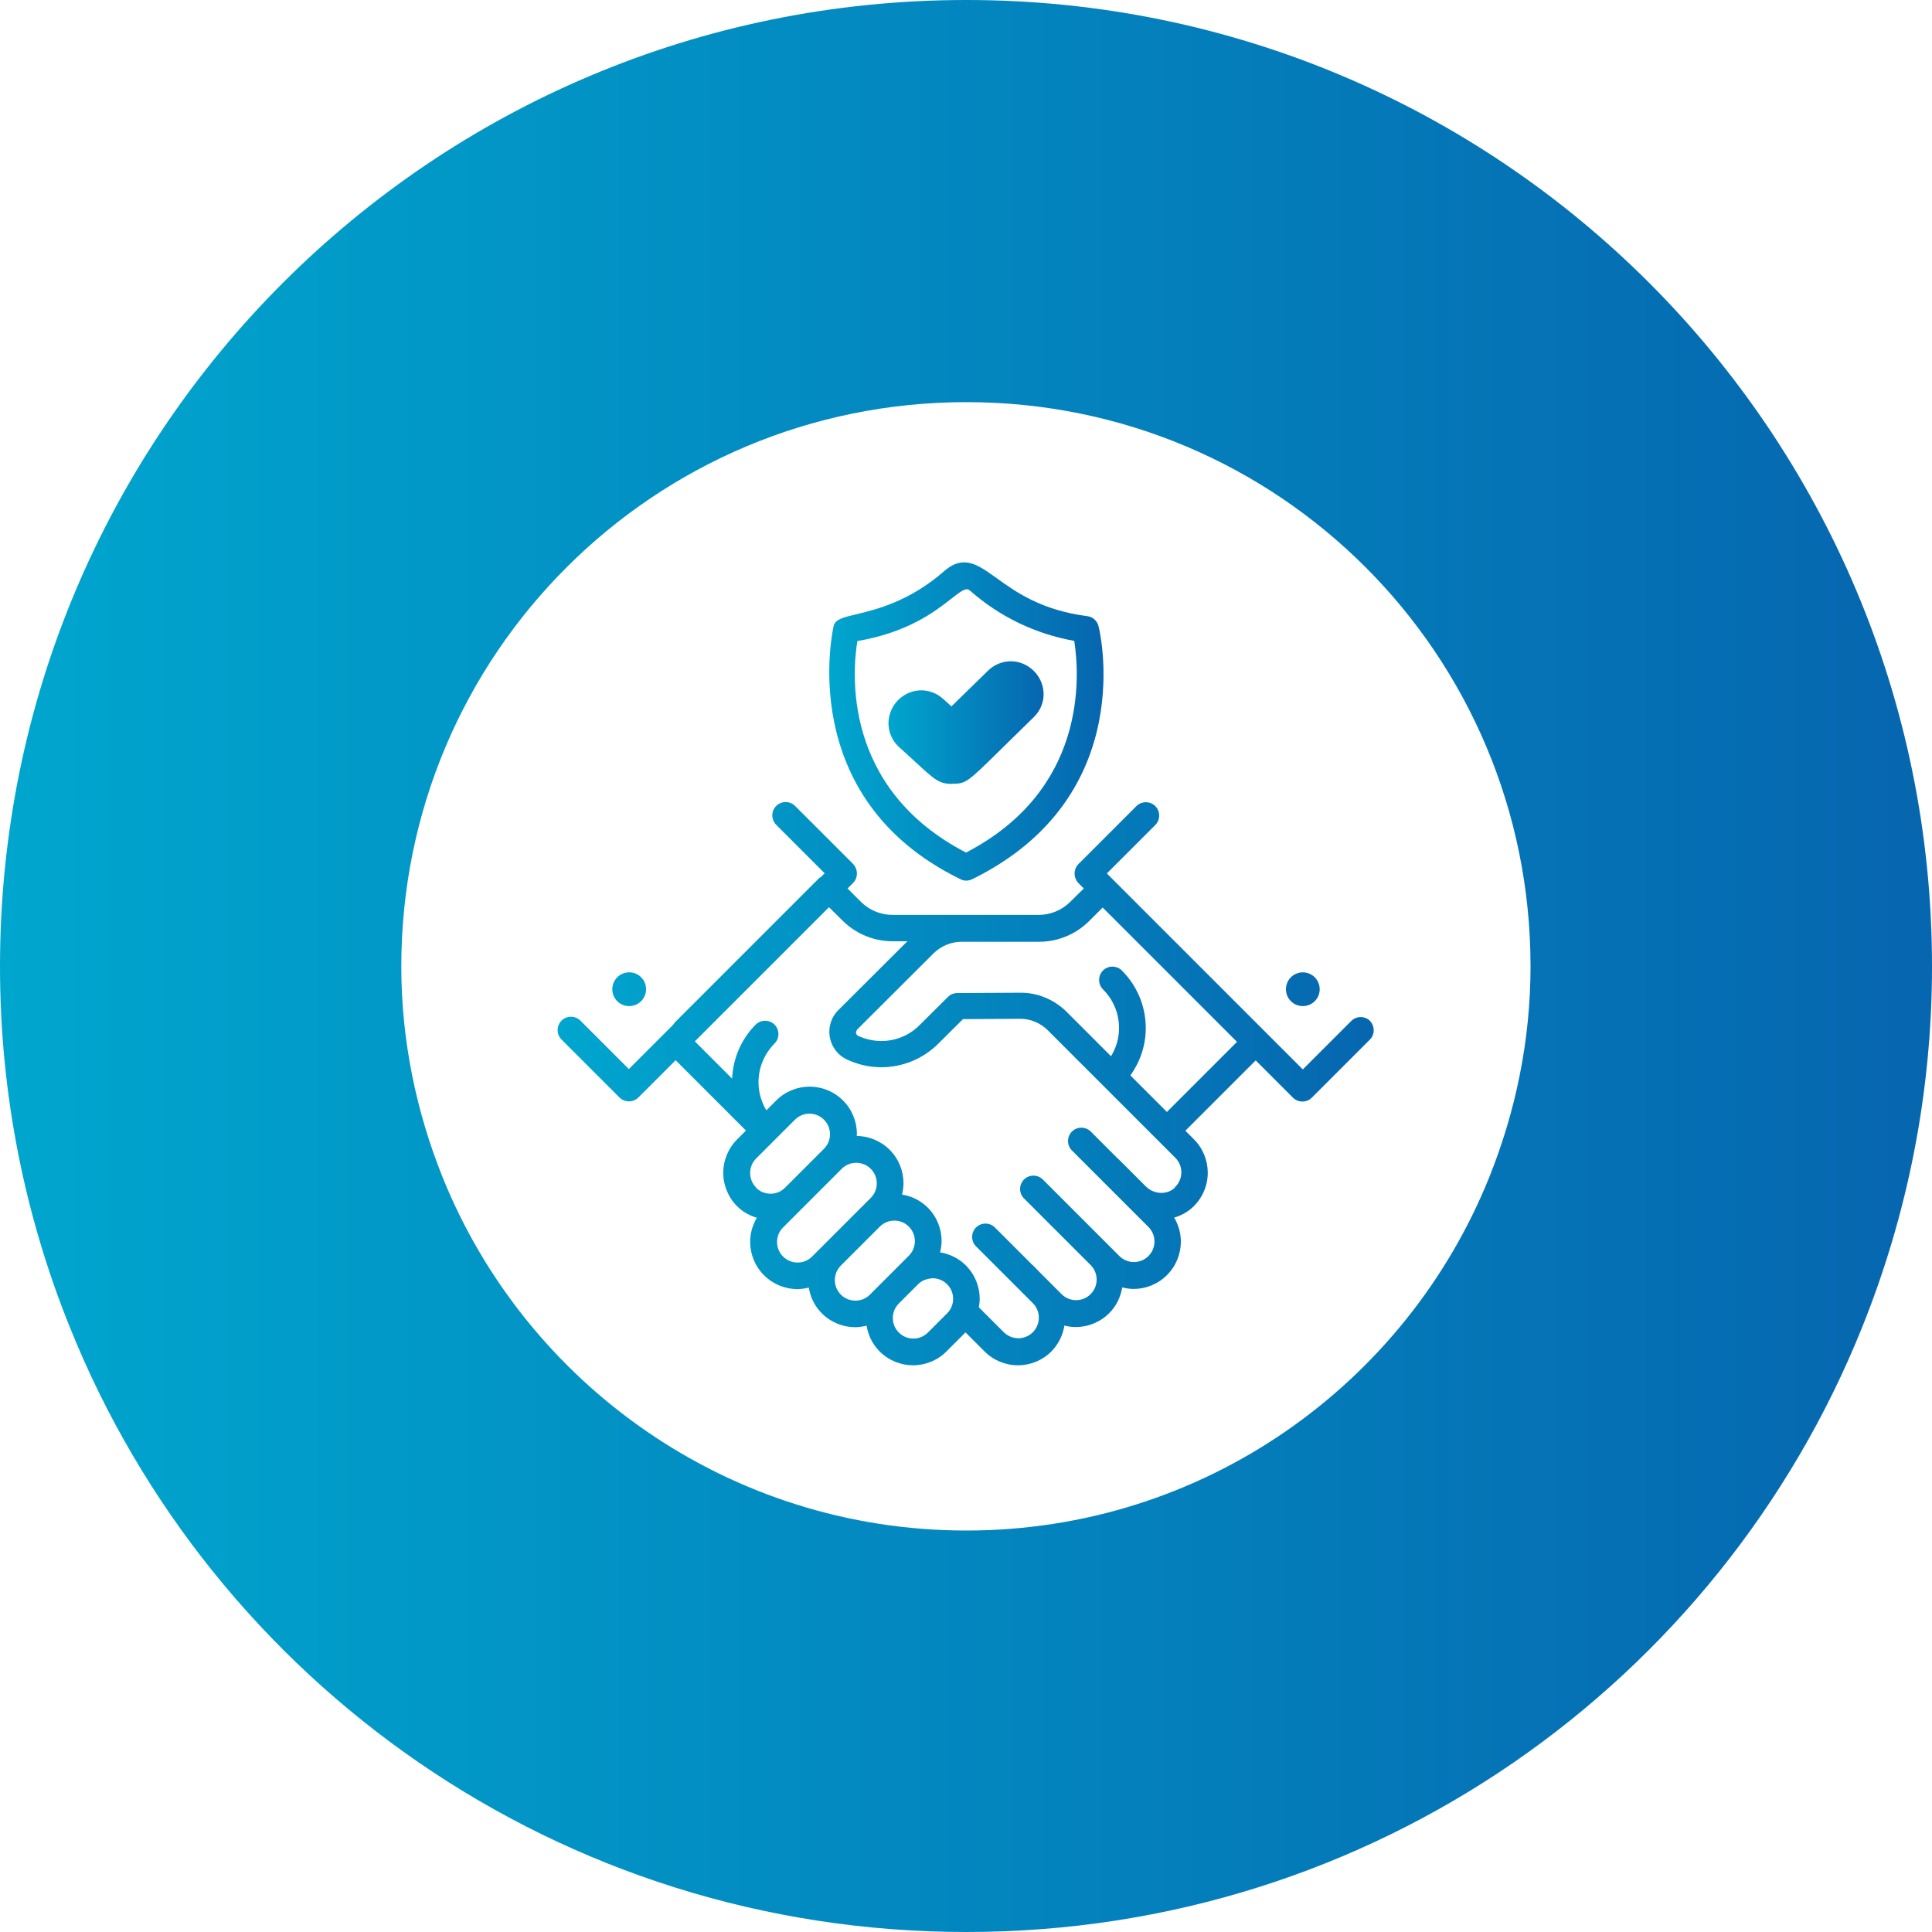 <?xml version="1.0" encoding="UTF-8"?>
<svg id="Layer_2" data-name="Layer 2" xmlns="http://www.w3.org/2000/svg" xmlns:xlink="http://www.w3.org/1999/xlink" viewBox="0 0 115.64 115.64">
  <defs>
    <style>
      .cls-1 {
        fill: url(#linear-gradient-4);
      }

      .cls-2 {
        fill: url(#linear-gradient-3);
      }

      .cls-3 {
        fill: url(#linear-gradient-2);
      }

      .cls-4 {
        fill: url(#linear-gradient);
      }
    </style>
    <linearGradient id="linear-gradient" x1="0" y1="57.82" x2="115.64" y2="57.82" gradientUnits="userSpaceOnUse">
      <stop offset="0" stop-color="#00a6ce"/>
      <stop offset="1" stop-color="#0666af"/>
    </linearGradient>
    <linearGradient id="linear-gradient-2" x1="33.39" y1="64.87" x2="82.25" y2="64.87" xlink:href="#linear-gradient"/>
    <linearGradient id="linear-gradient-3" x1="53.18" y1="43.25" x2="62.46" y2="43.25" xlink:href="#linear-gradient"/>
    <linearGradient id="linear-gradient-4" x1="49.63" y1="43.18" x2="66.04" y2="43.18" xlink:href="#linear-gradient"/>
  </defs>
  <g id="Layer_2-2" data-name="Layer 2">
    <g>
      <path class="cls-4" d="M57.84,0C25.87,0,0,25.87,0,57.84c0,7.63,1.48,14.91,4.18,21.6,8.53,21.24,29.32,36.2,53.66,36.2s45.09-14.95,53.62-36.2c2.69-6.69,4.18-13.97,4.18-21.6C115.64,25.87,89.77,0,57.84,0ZM89.14,70.46c-4.98,12.39-17.11,21.15-31.3,21.15s-26.36-8.76-31.35-21.15c-1.57-3.91-2.47-8.17-2.47-12.62,0-18.68,15.13-33.77,33.82-33.77s33.77,15.09,33.77,33.77c0,4.45-.9,8.71-2.47,12.62Z"/>
      <path class="cls-3" d="M77.98,60.22c.56,0,1.01-.45,1.01-1.01s-.45-1.01-1.01-1.01-1.01.45-1.01,1.01.45,1.01,1.01,1.01ZM82.01,61.11c-.31-.31-.82-.31-1.13,0l-2.9,2.9-6.13-6.13-5.28-5.28s0,0,0,0l-.32-.32,2.9-2.9c.31-.31.31-.82,0-1.13-.31-.31-.82-.31-1.13,0l-3.47,3.47c-.15.15-.23.36-.23.57s.09.42.23.57l.32.32-.82.81c-.5.49-1.17.77-1.87.77h-8.77c-.7,0-1.37-.28-1.87-.77h0s-.81-.81-.81-.81l.33-.33c.15-.15.23-.36.23-.57s-.09-.42-.23-.57l-3.47-3.47c-.31-.31-.82-.31-1.13,0-.31.31-.31.82,0,1.13l2.9,2.9-.22.22s-.1.05-.14.1l-8.61,8.61s-.06.1-.1.14l-.42.42-2.23,2.23-2.9-2.9c-.31-.31-.82-.31-1.13,0-.31.31-.31.82,0,1.13l3.47,3.47c.31.31.82.31,1.13,0l2.23-2.23,4.21,4.21-.53.53c-.55.55-.83,1.28-.83,2,0,.72.28,1.45.83,2,.34.34.75.56,1.18.69-.26.44-.4.94-.4,1.44,0,.72.28,1.45.83,2,.55.55,1.28.83,2,.83.23,0,.45-.04.68-.09.09.56.35,1.11.78,1.54.55.55,1.28.83,2,.83.23,0,.45-.04.68-.09.09.56.35,1.11.78,1.54.55.55,1.28.83,2,.83.72,0,1.45-.28,2-.83l-.57-.57.57.57,1.14-1.14s0,0,0,0l1.14,1.14h0c.55.55,1.28.83,2,.83.72,0,1.45-.28,2-.83h0c.43-.44.69-.98.78-1.55.22.06.45.09.68.09.72,0,1.45-.28,2-.83.43-.43.69-.98.78-1.54.22.05.45.09.68.09.72,0,1.45-.28,2-.83.55-.55.83-1.28.83-2,0-.5-.14-1-.4-1.44.4-.12.79-.32,1.11-.62.6-.56.9-1.32.9-2.07,0-.72-.28-1.45-.83-2l-.51-.51,4.21-4.21,2.23,2.23c.31.31.82.31,1.13,0l3.47-3.47c.31-.31.31-.82,0-1.13ZM45.26,71.08c-.24-.24-.36-.55-.36-.87,0-.32.12-.63.36-.87l1.09-1.09s0,0,0,0c0,0,0,0,0,0,0,0,0,0,0,0,0,0,0,0,0,0l1.23-1.23c.24-.24.55-.36.87-.36.32,0,.63.12.87.36.24.24.36.55.36.87,0,.32-.12.63-.36.87l-2.33,2.33c-.24.24-.55.36-.87.36-.32,0-.63-.12-.87-.36ZM49.2,74.62l-.59.59h0c-.24.24-.55.36-.87.36-.32,0-.63-.12-.87-.36-.24-.24-.36-.55-.36-.87,0-.32.12-.63.36-.87l1.26-1.26,2.25-2.25c.24-.24.55-.36.87-.36.32,0,.63.12.87.36.24.24.36.55.36.87,0,.32-.12.63-.36.87l-1.06,1.06-1.86,1.86s0,0,0,0ZM52.66,76.9s0,0,0,0l-.59.59.1.1s0,0,0,0l-.1-.1c-.24.24-.55.36-.87.36-.32,0-.63-.12-.87-.36-.24-.24-.36-.55-.36-.87,0-.32.12-.63.36-.87l2.33-2.33c.24-.24.55-.36.87-.36.32,0,.63.12.87.36.24.24.36.55.36.87,0,.32-.12.63-.36.87l-.59.59-1.14,1.14ZM56.68,78.62l-1.14,1.14h0c-.24.24-.55.36-.87.36-.32,0-.63-.12-.87-.36-.24-.24-.36-.55-.36-.87,0-.32.12-.63.36-.87l1.15-1.15c.12-.12.26-.21.41-.27,0,0,.02,0,.02,0,.14-.05.29-.08.44-.09.32,0,.63.12.87.36.24.24.36.55.36.87,0,.32-.12.63-.36.87ZM70.32,71.09c-.22.21-.51.31-.81.31-.33,0-.67-.13-.93-.39l-1.62-1.62s-.01,0-.02-.01l-1.65-1.65c-.31-.31-.82-.31-1.13,0-.31.31-.31.82,0,1.13l4.58,4.58c.24.24.36.55.36.87,0,.32-.12.63-.36.87-.24.24-.55.36-.87.36-.32,0-.63-.12-.87-.36l-.59-.59s0,0,0,0l-2.33-2.33s0,0,0,0l-1.66-1.66c-.31-.31-.82-.31-1.13,0-.31.31-.31.82,0,1.13l1.66,1.66s0,0,0,0l2.33,2.33c.24.24.36.55.36.87,0,.32-.12.63-.36.87-.24.24-.55.36-.87.36-.32,0-.63-.12-.87-.36l-1.28-1.28-.45-.46s0,0-.01,0l-2.25-2.25c-.31-.31-.82-.31-1.13,0-.31.31-.31.82,0,1.13l2.82,2.82.58.58h0c.24.24.36.55.36.87,0,.31-.12.63-.36.87-.24.24-.55.36-.86.36-.32,0-.63-.12-.88-.36h0s-1.49-1.49-1.49-1.49c.03-.17.05-.34.05-.51,0-.72-.28-1.45-.83-2-.43-.43-.98-.69-1.54-.78.05-.22.09-.45.09-.68,0-.72-.28-1.45-.83-2-.43-.43-.98-.69-1.54-.78.05-.22.09-.45.09-.68,0-.72-.28-1.45-.83-2-.54-.54-1.26-.82-1.97-.83,0-.04.01-.08.01-.12,0-.72-.28-1.45-.83-2-.55-.55-1.28-.83-2-.83-.72,0-1.45.28-2,.83l-.59.59c-.29-.49-.47-1.06-.47-1.68,0-.91.37-1.72.96-2.32.31-.31.31-.82,0-1.13-.31-.31-.82-.31-1.13,0-.83.83-1.35,1.97-1.41,3.23l-2.23-2.23,8.03-8.03.82.81h0c.8.79,1.87,1.23,2.99,1.23h.88l-4.14,4.13c-.36.36-.53.83-.53,1.29,0,.66.37,1.33,1.04,1.65h0s0,0,0,0c0,0,0,0,0,0h0c.66.31,1.36.47,2.07.47,1.24,0,2.49-.48,3.43-1.43h0s1.46-1.45,1.46-1.45l3.4-.02h.03c.62,0,1.21.25,1.66.7l7.62,7.62c.24.24.36.55.36.87,0,.33-.13.65-.39.9ZM69.84,66.55l-2.18-2.18c.57-.8.92-1.78.92-2.83,0-1.35-.55-2.57-1.43-3.45-.31-.31-.82-.31-1.13,0-.31.31-.31.82,0,1.13.6.6.96,1.41.96,2.32,0,.62-.18,1.19-.48,1.68l-2.64-2.64c-.74-.74-1.74-1.17-2.79-1.16h-.04s0,0,0,0l-3.73.02c-.21,0-.41.08-.56.23l-1.69,1.68h0c-.63.64-1.46.96-2.3.96-.48,0-.95-.11-1.39-.31h0c-.08-.04-.12-.12-.13-.21l.06-.15,4.57-4.56c.45-.45,1.06-.71,1.69-.71h4.64c1.12,0,2.19-.44,2.99-1.23h0s.82-.82.82-.82l8.04,8.04-4.21,4.21ZM37.66,60.22c.56,0,1.01-.45,1.01-1.01s-.45-1.01-1.01-1.01-1.01.45-1.01,1.01.45,1.01,1.01,1.01Z"/>
      <path class="cls-2" d="M57,46.92c-.79,0-1.04-.23-2.25-1.35l-.93-.85c-.59-.53-.8-1.37-.51-2.12.29-.77,1.03-1.28,1.84-1.28.48,0,.95.19,1.31.52l.49.44,2.19-2.14c.37-.36.86-.56,1.36-.56.79,0,1.52.5,1.82,1.24.3.74.13,1.55-.45,2.11-.87.85-1.53,1.5-2.03,1.99-1.91,1.88-2.03,1.99-2.8,1.99h-.04Z"/>
      <path class="cls-1" d="M57.82,52.71c-.1,0-.19-.02-.28-.06l-.06-.03c-9.99-4.87-7.6-15.06-7.58-15.16.1-.39.57-.51,1.35-.69,1.19-.29,3.18-.76,5.27-2.59.4-.35.79-.52,1.19-.52.63,0,1.21.42,1.94.94,1.13.82,2.68,1.93,5.43,2.28.33.04.59.28.67.59.03.08,2.56,10.2-7.57,15.16-.12.06-.24.08-.36.08h0ZM51.32,38.36c-.3,1.8-.93,8.82,6.5,12.67,7.17-3.71,6.83-10.42,6.48-12.67-2.31-.41-4.46-1.44-6.23-3-.09-.08-.16-.09-.2-.09-.21,0-.54.26-.96.59-.96.75-2.56,1.99-5.59,2.51Z"/>
    </g>
  </g>
</svg>